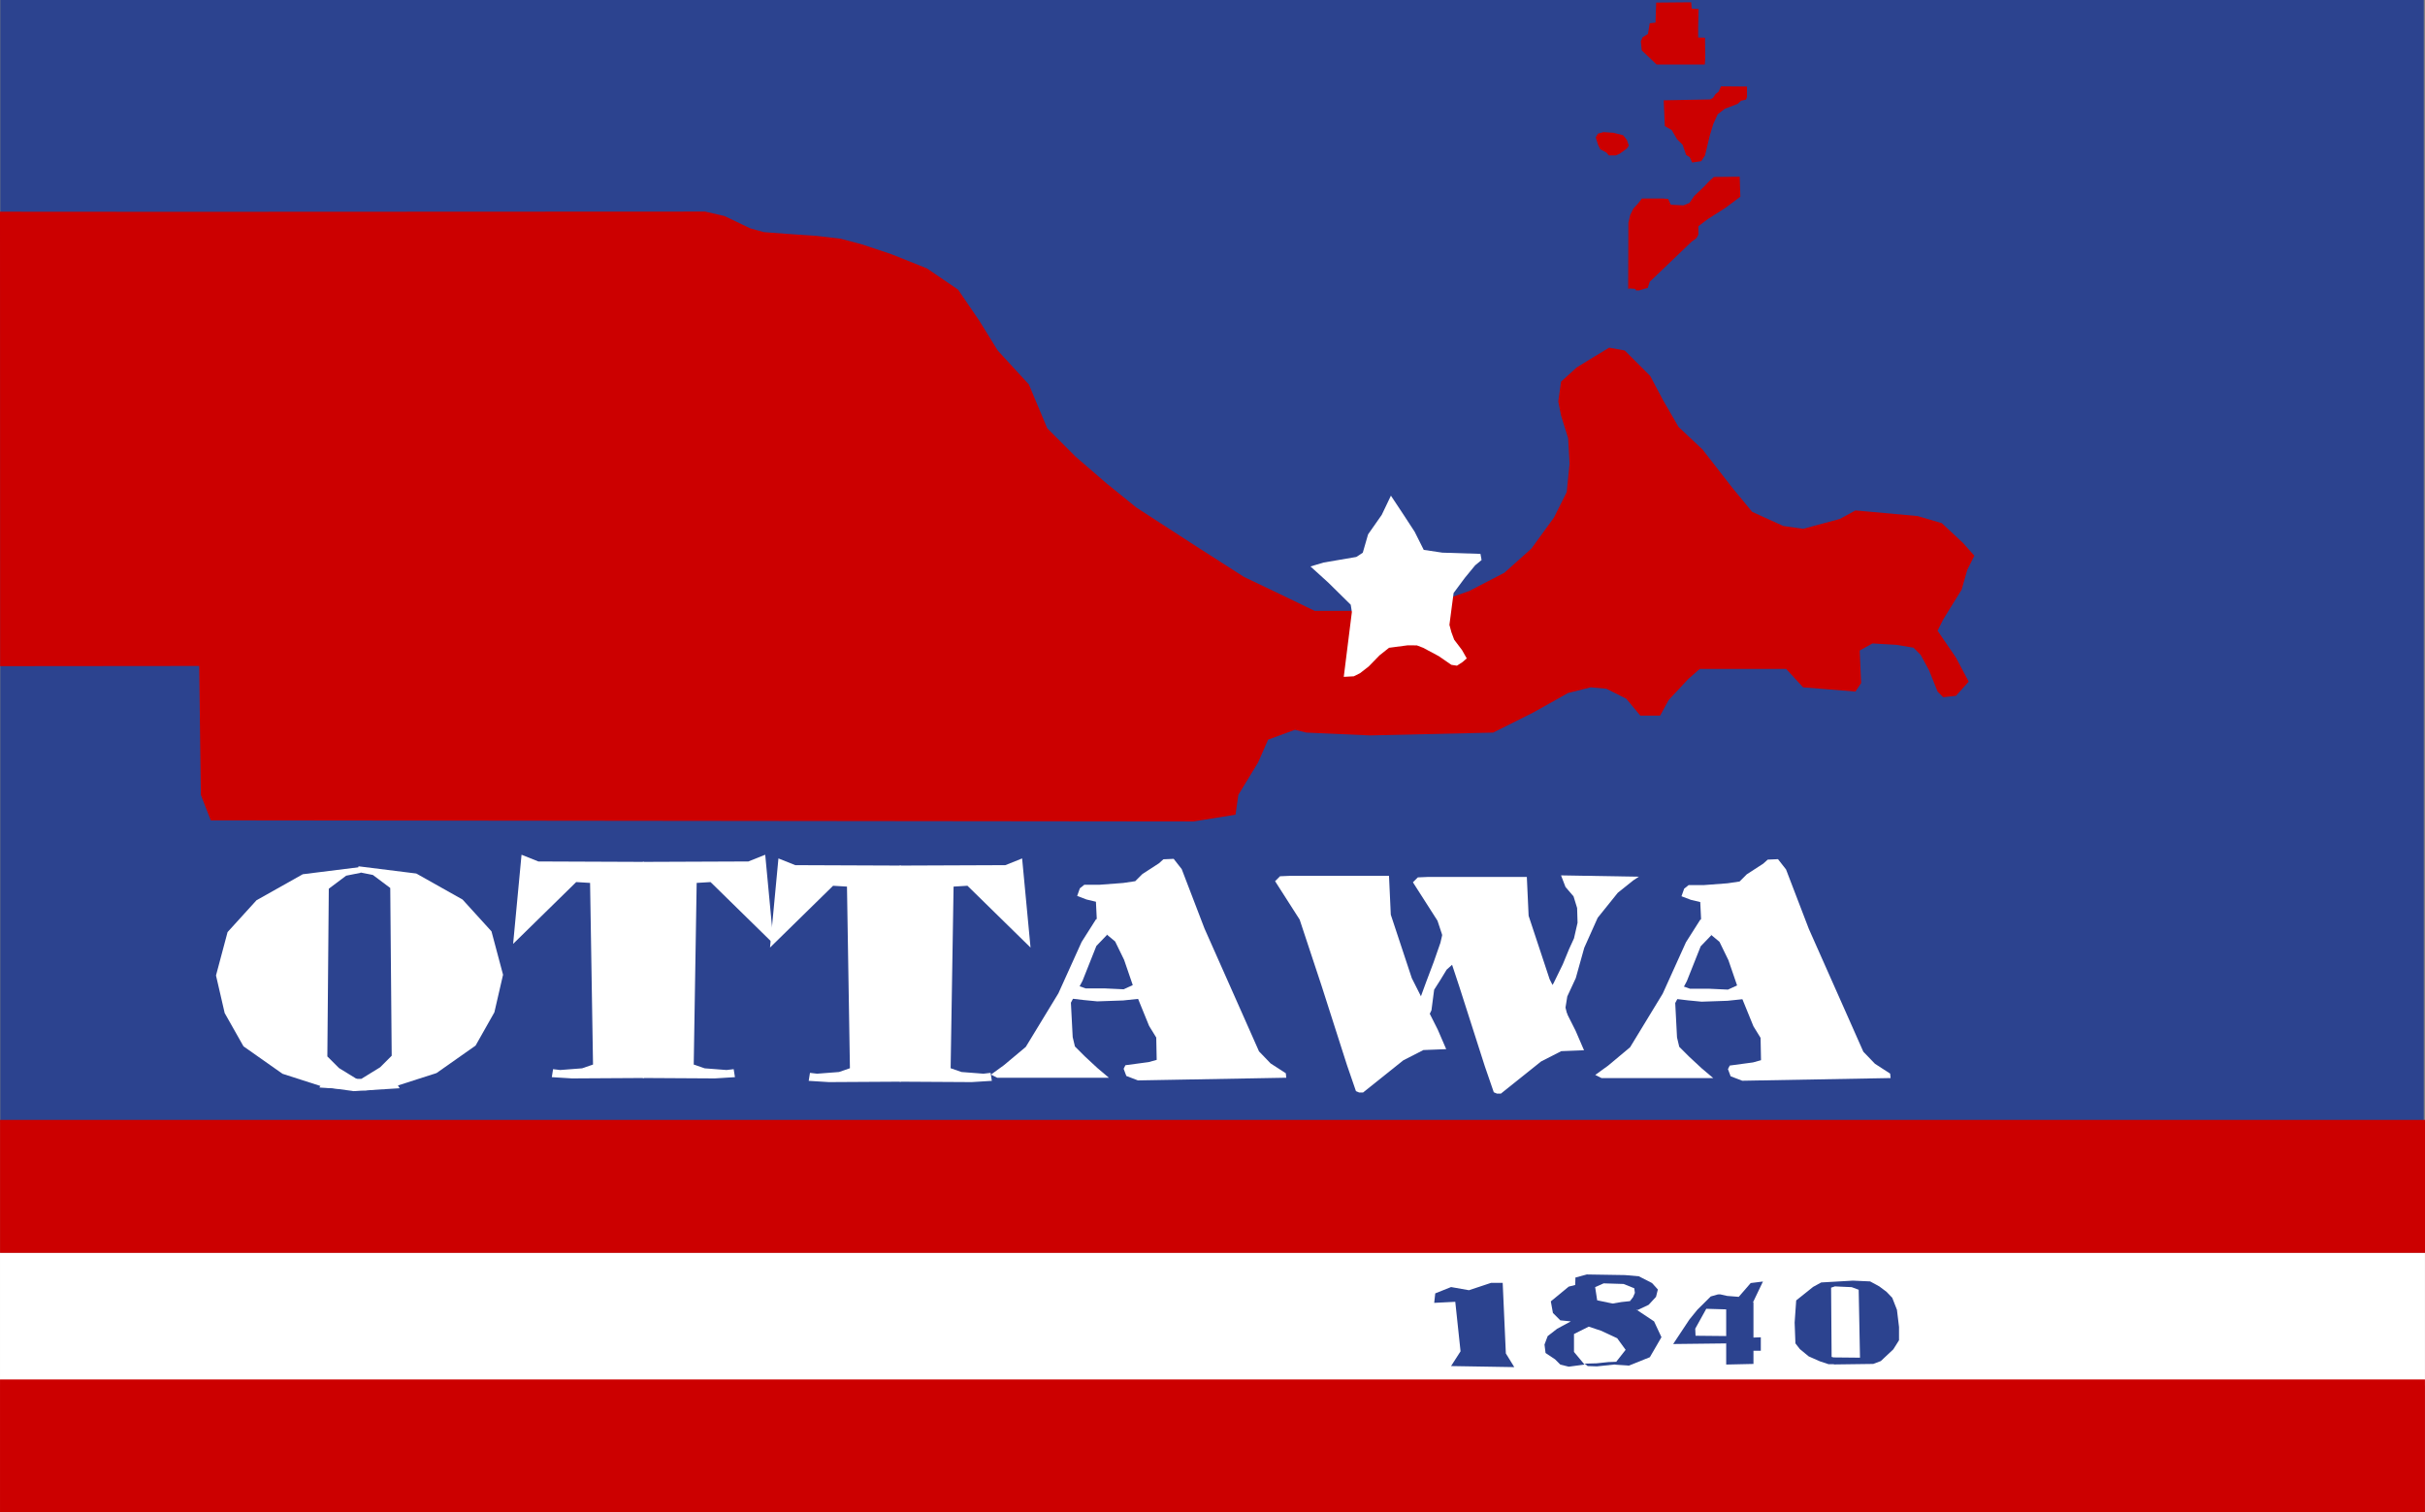 <?xml version="1.0" encoding="UTF-8" standalone="no"?>
<!-- Created with Inkscape (http://www.inkscape.org/) -->

<svg
   xmlns:dc="http://purl.org/dc/elements/1.1/"
   xmlns:cc="http://creativecommons.org/ns#"
   xmlns:rdf="http://www.w3.org/1999/02/22-rdf-syntax-ns#"
   xmlns:svg="http://www.w3.org/2000/svg"
   xmlns="http://www.w3.org/2000/svg"
   xmlns:sodipodi="http://sodipodi.sourceforge.net/DTD/sodipodi-0.dtd"
   xmlns:inkscape="http://www.inkscape.org/namespaces/inkscape"
   width="1247.99"
   height="778.448"
   id="svg2"
   version="1.1"
   inkscape:version="0.48.4 r9939"
   sodipodi:docname="New document 1">
  <rect width="100%" height="100%" fill="#808080" stroke="none"/>
  <defs
     id="defs4" />
  <sodipodi:namedview
     id="base"
     pagecolor="#ffffff"
     bordercolor="#666666"
     borderopacity="1.0"
     inkscape:pageopacity="0.0"
     inkscape:pageshadow="2"
     inkscape:zoom="0.5"
     inkscape:cx="865.58482"
     inkscape:cy="422.75081"
     inkscape:document-units="px"
     inkscape:current-layer="layer1"
     showgrid="false"
     fit-margin-top="0"
     fit-margin-left="0"
     fit-margin-right="0"
     fit-margin-bottom="0"
     inkscape:window-width="1600"
     inkscape:window-height="837"
     inkscape:window-x="-8"
     inkscape:window-y="-8"
     inkscape:window-maximized="1" />
  <g
     inkscape:label="Layer 1"
     inkscape:groupmode="layer"
     id="layer1"
     transform="translate(194.585,-109.665)">
    <rect
       style="fill:#ffffff;fill-opacity:1;fill-rule:nonzero;stroke:none"
       id="rect3987-1-7"
       width="1247.963"
       height="68.419"
       x="-194.578"
       y="754.37" />
    <rect
       style="fill:#2c438f;fill-opacity:1;fill-rule:nonzero;stroke:none"
       id="rect2996"
       width="1247.195"
       height="577.353"
       x="-194.432"
       y="109.665" />
    <path
       style="color:#000000;fill:#cc0000;fill-opacity:1;fill-rule:nonzero;stroke:none;stroke-width:1px;marker:none;visibility:visible;display:inline;overflow:visible;enable-background:accumulate"
       d="m -194.585,218.632 91.72,0.063 271.161,-0.126 10.008,2.311 13.241,6.335 6.997,1.93 12.731,0.949 14.378,0.983 12.383,1.457 10.926,2.914 15.297,5.099 18.21,7.284 16.025,10.926 10.926,16.025 9.469,15.297 16.025,17.482 9.469,22.581 14.568,14.568 16.025,13.84 15.297,12.383 30.594,19.833 24.766,15.86 16.754,8.013 19.667,9.469 14.568,0 22.581,0 25.495,-4.37 16.754,-5.827 18.21,-9.469 13.84,-12.383 11.655,-16.025 6.556,-13.112 1.457,-14.568 -0.728,-13.112 -3.642,-11.655 -1.457,-7.284 1.457,-10.198 8.013,-7.284 9.469,-5.827 7.284,-4.371 8.013,1.457 13.112,13.112 6.556,12.383 8.013,13.84 12.383,11.655 15.297,19.667 10.198,12.383 16.025,7.284 10.198,1.457 18.939,-5.099 8.013,-4.371 32.05,2.914 12.383,3.642 10.926,10.198 5.827,6.556 -3.642,7.284 -2.914,10.198 -9.469,15.297 -2.914,5.827 9.469,13.84 6.556,12.383 -6.556,7.284 -6.556,0.728 -2.914,-2.914 -4.37,-10.926 -4.371,-8.013 -3.642,-3.642 -8.741,-1.457 -12.383,-0.728 -6.556,3.642 0.728,16.754 -2.914,4.37 -26.951,-2.185 -8.741,-9.469 -10.198,0 -34.236,0 -5.827,5.099 -10.198,10.926 -4.37,8.013 -10.198,0 -7.284,-8.741 -10.198,-5.099 -8.013,-0.728 -11.655,2.914 -18.21,10.198 -20.396,10.198 -63.372,1.457 -32.779,-1.457 -5.827,-1.457 -13.84,5.099 -5.099,11.655 -10.198,16.754 -1.457,10.198 -21.571,3.477 -505.803,-0.563 -5.099,-13.112 -0.856,-66.349 -102.452,0.097 z"
       id="path3766"
       inkscape:connector-curvature="0"
       sodipodi:nodetypes="ccccccccccccccccccccccccccccccccccccccccccccccccccccccccccccccccccccccccccccccccccccccccccccccccccc" />
    <path
       style="color:#000000;fill:#cc0000;fill-opacity:1;fill-rule:nonzero;stroke:none;stroke-width:1px;marker:none;visibility:visible;display:inline;overflow:visible;enable-background:accumulate"
       d="m 644.127,258.135 2.858,0.229 0.343,0.8 1.601,0 2.972,-0.915 1.486,-0.343 1.029,-3.201 21.608,-20.693 2.401,-1.715 1.029,-1.829 0,-4.344 4.802,-3.658 9.146,-5.831 7.66,-5.716 -0.343,-10.289 -13.262,0.114 -2.058,1.829 -3.658,3.773 -4.459,4.23 -2.401,3.544 -3.087,1.258 -6.517,-0.343 -1.372,-2.972 -2.744,-0.229 -10.747,0 -1.944,2.515 -2.515,2.744 -1.601,3.315 -0.915,3.887 -0.114,34.069 z"
       id="path3768"
       inkscape:connector-curvature="0" />
    <path
       style="color:#000000;fill:#cc0000;fill-opacity:1;fill-rule:nonzero;stroke:none;stroke-width:1px;marker:none;visibility:visible;display:inline;overflow:visible;enable-background:accumulate"
       d="m 633.381,189.654 -1.258,-1.486 -3.201,-1.715 -1.143,-2.401 -1.143,-3.658 1.143,-1.944 2.858,-0.8 5.03,0.343 5.03,1.258 1.944,2.401 1.029,2.972 -1.029,1.486 -3.773,2.744 -1.944,0.8 z"
       id="path3770"
       inkscape:connector-curvature="0" />
    <path
       style="color:#000000;fill:#cc0000;fill-opacity:1;fill-rule:nonzero;stroke:none;stroke-width:1px;marker:none;visibility:visible;display:inline;overflow:visible;enable-background:accumulate"
       d="m 676.253,193.312 -1.258,-2.744 -1.829,-1.143 -1.829,-5.259 -2.858,-2.858 -2.744,-4.687 -3.544,-2.058 -0.572,-13.262 23.894,-0.457 1.486,-0.8 1.258,-1.944 1.601,-1.258 1.258,-2.744 13.376,0.114 0,5.373 -0.572,1.372 -2.515,0.572 -1.715,1.601 -6.631,2.515 -3.658,2.858 -2.287,5.03 -1.829,6.059 -2.401,10.061 -1.944,2.972 z"
       id="path3772"
       inkscape:connector-curvature="0" />
    <path
       style="color:#000000;fill:#cc0000;fill-opacity:1;fill-rule:nonzero;stroke:none;stroke-width:1px;marker:none;visibility:visible;display:inline;overflow:visible;enable-background:accumulate"
       d="m 657.961,142.894 24.809,0 0.229,-3.315 -0.114,-10.518 -3.544,-0.114 0,-5.145 0.229,-9.489 -3.544,-0.229 -0.275,-3.243 -18.017,0.156 -0.343,10.289 -2.972,0.343 -0.915,5.488 -2.744,1.715 -0.915,2.058 0.457,4.687 z"
       id="path3774"
       inkscape:connector-curvature="0"
       sodipodi:nodetypes="ccccccccccccccccc" />
    <path
       style="color:#000000;fill:#ffffff;fill-opacity:1;fill-rule:nonzero;stroke:none;stroke-width:1px;marker:none;visibility:visible;display:inline;overflow:visible;enable-background:accumulate"
       d="m 496.963,458.052 5.179,-0.288 3.165,-1.582 4.46,-3.453 5.611,-5.754 4.891,-3.884 9.627,-1.273 4.714,0.044 3.209,1.228 8.056,4.316 6.474,4.46 2.877,0.432 2.877,-1.87 2.158,-1.87 -2.446,-4.316 -4.028,-5.323 -1.439,-3.884 -1.007,-3.74 1.295,-9.926 0.863,-6.474 5.754,-7.768 5.323,-6.474 3.309,-2.733 -0.575,-3.165 -19.642,-0.631 -9.539,-1.428 -4.681,-9.329 -6.009,-9.218 -6.208,-9.362 -4.703,9.86 -7.049,10.07 -2.733,9.461 -3.309,2.158 -16.831,2.877 -6.761,2.014 9.118,8.277 11.597,11.431 0.575,3.74 z"
       id="path3794-4"
       inkscape:connector-curvature="0"
       sodipodi:nodetypes="ccccccccccccccccccccccccccccccccccccccc" />
    <path
       style="color:#000000;fill:#ffffff;fill-opacity:1;fill-rule:nonzero;stroke:none;stroke-width:1px;marker:none;visibility:visible;display:inline;overflow:visible;enable-background:accumulate"
       d="m -24.259,659.753 6.698,5.21 8.931,0 9.676,-5.954 5.954,-5.954 -0.744,-86.335 -8.931,-6.698 -7.443,-1.489 0,-2.977 29.771,3.721 23.817,13.397 14.885,16.374 5.954,22.328 -4.466,19.351 -9.676,17.118 -20.095,14.141 -20.84,6.698 -15.63,2.233 -23.817,-1.489 z"
       id="path3832"
       inkscape:connector-curvature="0" />
    <path
       style="color:#000000;fill:#ffffff;fill-opacity:1;fill-rule:nonzero;stroke:none;stroke-width:1px;marker:none;visibility:visible;display:inline;overflow:visible;enable-background:accumulate"
       d="m 5.14,660.125 -6.698,5.21 -8.931,0 -9.676,-5.954 -5.954,-5.954 0.744,-86.335 8.931,-6.698 7.443,-1.489 0,-2.977 -29.771,3.721 -23.817,13.397 -14.885,16.374 -5.954,22.328 4.466,19.351 9.676,17.118 20.095,14.141 20.84,6.698 15.63,2.233 23.817,-1.489 z"
       id="path3832-0"
       inkscape:connector-curvature="0" />
    <path
       style="color:#000000;fill:#ffffff;fill-opacity:1;fill-rule:nonzero;stroke:none;stroke-width:1px;marker:none;visibility:visible;display:inline;overflow:visible;enable-background:accumulate"
       d="m 69.485,595.488 4.328,-45.879 8.656,3.463 54.319,0.216 0,111.235 -37.006,0.217 -10.388,-0.649 0.649,-4.112 3.679,0.433 11.253,-0.866 5.627,-1.948 -1.515,-93.489 -7.142,-0.433 z"
       id="path3852"
       inkscape:connector-curvature="0" />
    <path
       style="color:#000000;fill:#ffffff;fill-opacity:1;fill-rule:nonzero;stroke:none;stroke-width:1px;marker:none;visibility:visible;display:inline;overflow:visible;enable-background:accumulate"
       d="m 203.551,595.488 -4.328,-45.879 -8.656,3.463 -54.319,0.216 0,111.235 37.006,0.216 10.388,-0.649 -0.649,-4.112 -3.679,0.433 -11.253,-0.866 -5.627,-1.948 1.515,-93.489 7.142,-0.433 z"
       id="path3852-9"
       inkscape:connector-curvature="0" />
    <path
       style="color:#000000;fill:#ffffff;fill-opacity:1;fill-rule:nonzero;stroke:none;stroke-width:1px;marker:none;visibility:visible;display:inline;overflow:visible;enable-background:accumulate"
       d="m 201.695,597.387 4.328,-45.879 8.656,3.463 54.319,0.217 0,111.235 -37.006,0.217 -10.388,-0.649 0.649,-4.112 3.679,0.433 11.253,-0.866 5.627,-1.948 -1.515,-93.489 -7.142,-0.433 z"
       id="path3852-4"
       inkscape:connector-curvature="0" />
    <path
       style="color:#000000;fill:#ffffff;fill-opacity:1;fill-rule:nonzero;stroke:none;stroke-width:1px;marker:none;visibility:visible;display:inline;overflow:visible;enable-background:accumulate"
       d="m 335.762,597.387 -4.328,-45.879 -8.656,3.463 -54.319,0.217 0,111.235 37.006,0.217 10.388,-0.649 -0.649,-4.112 -3.679,0.433 -11.253,-0.866 -5.627,-1.948 1.515,-93.489 7.142,-0.433 z"
       id="path3852-9-8"
       inkscape:connector-curvature="0" />
    <path
       style="color:#000000;fill:#ffffff;fill-opacity:1;fill-rule:nonzero;stroke:none;stroke-width:1px;marker:none;visibility:visible;display:inline;overflow:visible;enable-background:accumulate"
       d="m 318.605,664.389 57.482,0 -5.978,-5.058 -6.438,-5.978 -5.058,-5.058 -1.15,-4.829 -0.92,-17.704 5.978,-11.266 7.128,-17.934 5.518,-5.748 -5.518,-8.277 -7.588,11.956 -11.956,26.442 -16.785,27.591 -11.266,9.427 -6.668,4.829 z"
       id="path3893"
       inkscape:connector-curvature="0" />
    <path
       style="color:#000000;fill:#ffffff;fill-opacity:1;fill-rule:nonzero;stroke:none;stroke-width:1px;marker:none;visibility:visible;display:inline;overflow:visible;enable-background:accumulate"
       d="m 369.879,583.224 -0.46,-9.427 -4.828,-1.15 -4.829,-1.839 1.38,-3.909 2.299,-1.839 7.818,0 12.186,-0.92 6.208,-0.92 3.679,-3.679 8.507,-5.518 2.299,-2.069 5.288,-0.23 4.139,5.288 11.726,30.58 20.004,45.066 8.047,18.164 5.978,6.208 7.818,5.058 0.23,2.299 -76.336,1.38 -5.978,-2.299 -1.38,-3.679 0.92,-1.839 11.956,-1.609 4.139,-1.15 -0.23,-11.496 -3.679,-5.978 -7.588,-18.624 -5.288,-15.405 -4.599,-9.427 -5.518,-4.599 -2.529,-3.679 z"
       id="path3897"
       inkscape:connector-curvature="0" />
    <path
       style="color:#000000;fill:#ffffff;fill-opacity:1;fill-rule:nonzero;stroke:none;stroke-width:1px;marker:none;visibility:visible;display:inline;overflow:visible;enable-background:accumulate"
       d="m 357.233,623.692 5.748,0.69 7.128,0.69 13.336,-0.46 8.737,-0.92 -2.989,-7.358 -5.518,2.529 -9.887,-0.46 -9.657,0 -5.288,-1.839 z"
       id="path3899"
       inkscape:connector-curvature="0" />
    <path
       style="color:#000000;fill:#ffffff;fill-opacity:1;fill-rule:nonzero;stroke:none;stroke-width:1px;marker:none;visibility:visible;display:inline;overflow:visible;enable-background:accumulate"
       d="m 461.62,563.221 12.646,19.774 11.266,34.029 13.106,40.927 4.599,13.336 1.609,0.69 2.069,0 20.694,-16.555 10.347,-5.288 11.726,-0.46 -4.369,-10.117 -13.336,-26.442 -10.807,-32.65 -0.92,-20.004 -50.814,0 -5.288,0.23 z"
       id="path3901"
       inkscape:connector-curvature="0" />
    <path
       style="color:#000000;fill:#ffffff;fill-opacity:1;fill-rule:nonzero;stroke:none;stroke-width:1px;marker:none;visibility:visible;display:inline;overflow:visible;enable-background:accumulate"
       d="m 532.553,563.795 12.646,19.774 11.266,34.029 13.106,40.927 4.599,13.336 1.609,0.69 2.069,0 20.694,-16.555 10.347,-5.288 11.726,-0.46 -4.369,-10.117 -13.336,-26.442 -10.807,-32.65 -0.92,-20.004 -50.814,0 -5.288,0.23 z"
       id="path3901-8"
       inkscape:connector-curvature="0" />
    <path
       style="color:#000000;fill:#ffffff;fill-opacity:1;fill-rule:nonzero;stroke:none;stroke-width:1px;marker:none;visibility:visible;display:inline;overflow:visible;enable-background:accumulate"
       d="m 535.887,624.611 3.449,-9.427 3.909,-10.347 3.449,-9.887 1.609,-6.898 5.978,16.785 -4.369,3.909 -3.219,5.288 -3.219,5.058 -1.38,10.577 -3.219,6.668 z"
       id="path3921"
       inkscape:connector-curvature="0" />
    <path
       style="color:#000000;fill:#ffffff;fill-opacity:1;fill-rule:nonzero;stroke:none;stroke-width:1px;marker:none;visibility:visible;display:inline;overflow:visible;enable-background:accumulate"
       d="m 612.223,632.889 -1.15,-4.599 0.92,-5.748 4.369,-9.427 4.369,-15.635 6.898,-15.405 10.347,-12.876 8.047,-6.438 2.759,-1.839 -40.008,-0.69 2.299,5.978 4.139,4.828 1.839,5.978 0.23,7.588 -1.839,8.047 -2.529,5.518 -3.219,7.818 -4.829,9.887 -2.759,3.679 z"
       id="path3923"
       inkscape:connector-curvature="0" />
    <path
       style="color:#000000;fill:#ffffff;fill-opacity:1;fill-rule:nonzero;stroke:none;stroke-width:1px;marker:none;visibility:visible;display:inline;overflow:visible;enable-background:accumulate"
       d="m 629.61,664.559 57.482,0 -5.978,-5.058 -6.438,-5.978 -5.058,-5.058 -1.15,-4.829 -0.92,-17.704 5.978,-11.266 7.128,-17.934 5.518,-5.748 -5.518,-8.277 -7.588,11.956 -11.956,26.442 -16.785,27.591 -11.266,9.427 -6.668,4.829 z"
       id="path3893-2"
       inkscape:connector-curvature="0" />
    <path
       style="color:#000000;fill:#ffffff;fill-opacity:1;fill-rule:nonzero;stroke:none;stroke-width:1px;marker:none;visibility:visible;display:inline;overflow:visible;enable-background:accumulate"
       d="m 680.884,583.394 -0.46,-9.427 -4.828,-1.15 -4.829,-1.839 1.38,-3.909 2.299,-1.839 7.818,0 12.186,-0.92 6.208,-0.92 3.679,-3.679 8.507,-5.518 2.299,-2.069 5.288,-0.23 4.139,5.288 11.726,30.58 20.004,45.066 8.047,18.164 5.978,6.208 7.818,5.058 0.23,2.299 -76.336,1.38 -5.978,-2.299 -1.38,-3.679 0.92,-1.839 11.956,-1.609 4.139,-1.15 -0.23,-11.496 -3.679,-5.978 -7.588,-18.624 -5.288,-15.405 -4.599,-9.427 -5.518,-4.599 -2.529,-3.679 z"
       id="path3897-4"
       inkscape:connector-curvature="0" />
    <path
       style="color:#000000;fill:#ffffff;fill-opacity:1;fill-rule:nonzero;stroke:none;stroke-width:1px;marker:none;visibility:visible;display:inline;overflow:visible;enable-background:accumulate"
       d="m 668.238,623.861 5.748,0.69 7.128,0.69 13.336,-0.46 8.737,-0.92 -2.989,-7.358 -5.518,2.529 -9.887,-0.46 -9.657,0 -5.288,-1.839 z"
       id="path3899-5"
       inkscape:connector-curvature="0" />
    <path
       style="color:#000000;fill:#2c438f;fill-opacity:1;fill-rule:nonzero;stroke:none;stroke-width:1px;marker:none;visibility:visible;display:inline;overflow:visible;enable-background:accumulate"
       d="m 552.182,812.797 32.534,0.542 -4.338,-7.049 -1.627,-36.33 -5.965,0 -11.387,3.796 -9.218,-1.627 -8.134,3.253 -0.542,4.88 10.845,-0.542 2.711,25.485 z"
       id="path3949"
       inkscape:connector-curvature="0" />
    <path
       style="color:#000000;fill:#2c438f;fill-opacity:1;fill-rule:nonzero;stroke:none;stroke-width:1px;marker:none;visibility:visible;display:inline;overflow:visible;enable-background:accumulate"
       d="m 620.869,812.028 -5.422,-6.507 0,-9.218 7.591,-3.796 6.507,2.169 8.134,3.796 4.338,5.965 -5.965,7.591 7.591,0.542 10.845,-4.338 5.965,-10.302 -3.796,-8.134 -9.76,-6.507 -9.218,-2.169 -10.302,-2.169 -1.084,-7.049 -4.88,-2.169 -8.676,2.169 -9.218,7.591 1.084,5.965 3.796,3.796 5.422,0.542 -7.049,3.796 -4.88,3.796 -1.627,4.338 0.542,4.338 4.88,3.253 2.711,2.711 4.338,1.084 z"
       id="path3951"
       inkscape:connector-curvature="0" />
    <path
       style="color:#000000;fill:#2c438f;fill-opacity:1;fill-rule:nonzero;stroke:none;stroke-width:1px;marker:none;visibility:visible;display:inline;overflow:visible;enable-background:accumulate"
       d="m 648.2,783.945 5.677,-2.681 3.785,-4.1 0.946,-3.785 -2.996,-3.312 -6.781,-3.469 -7.096,-0.631 -19.711,-0.315 -5.835,1.577 -0.158,5.204 10.408,-0.315 4.258,-1.892 10.25,0.315 5.519,2.208 0.315,2.365 -0.946,2.208 -1.577,2.05 -4.415,0.473 -6.465,1.104 z"
       id="path3953"
       inkscape:connector-curvature="0" />
    <path
       style="color:#000000;fill:#2c438f;fill-opacity:1;fill-rule:nonzero;stroke:none;stroke-width:1px;marker:none;visibility:visible;display:inline;overflow:visible;enable-background:accumulate"
       d="m 620.919,811.541 6.15,-0.158 5.992,-0.631 3.942,-0.158 0.631,1.262 -10.408,1.104 -4.731,-0.158 z"
       id="path3955"
       inkscape:connector-curvature="0" />
    <path
       style="color:#000000;fill:#2c438f;fill-opacity:1;fill-rule:nonzero;stroke:none;stroke-width:1px;marker:none;visibility:visible;display:inline;overflow:visible;enable-background:accumulate"
       d="m 693.773,812.014 14.035,-0.315 0,-31.696 -14.035,-0.158 z"
       id="path3959"
       inkscape:connector-curvature="0" />
    <path
       style="color:#000000;fill:#2c438f;fill-opacity:1;fill-rule:nonzero;stroke:none;stroke-width:1px;marker:none;visibility:visible;display:inline;overflow:visible;enable-background:accumulate"
       d="m 707.492,798.138 4.1,-0.158 0,6.938 -4.888,0 z"
       id="path3961"
       inkscape:connector-curvature="0" />
    <path
       style="color:#000000;fill:#2c438f;fill-opacity:1;fill-rule:nonzero;stroke:none;stroke-width:1px;marker:none;visibility:visible;display:inline;overflow:visible;enable-background:accumulate"
       d="m 693.93,801.134 0.158,-3.785 -16.085,-0.158 -0.158,-3.627 5.677,-10.25 10.723,0.315 13.288,-3.564 5.162,-10.786 -6.308,0.788 -6.15,7.096 -5.992,-0.473 -3.469,-0.788 -1.226,0.007 -3.716,1.055 -6.885,6.824 -4.1,5.046 -8.358,12.615 z"
       id="path3963"
       inkscape:connector-curvature="0"
       sodipodi:nodetypes="cccccccccccccccccc" />
    <rect
       style="fill:#cc0000;fill-opacity:1;fill-rule:nonzero;stroke:none"
       id="rect3987"
       width="1247.963"
       height="68.419"
       x="-194.557"
       y="686.096" />
    <rect
       style="fill:#cc0000;fill-opacity:1;fill-rule:nonzero;stroke:none"
       id="rect3987-1"
       width="1247.963"
       height="68.419"
       x="-194.578"
       y="819.694" />
    <path
       style="color:#000000;fill:#2c438f;fill-opacity:1;fill-rule:nonzero;stroke:none;stroke-width:1px;marker:none;visibility:visible;display:inline;overflow:visible;enable-background:accumulate"
       d="m 748.03,808.081 -0.27,-35.635 2.009,-0.67 2.546,0.134 6.028,0.268 3.617,1.34 0.67,34.966 -13.665,-0.134 0.266,3.617 20.229,-0.268 3.885,-1.474 6.43,-6.029 2.947,-4.689 0,-6.832 -1.071,-8.842 -2.411,-6.163 -2.947,-3.081 -3.751,-2.813 -4.689,-2.545 -8.842,-0.402 -16.344,0.938 -4.153,2.277 -8.708,6.966 -0.804,11.387 0.402,10.717 2.277,2.947 4.555,3.751 5.76,2.545 4.421,1.474 4.153,0 -0.536,-3.215 z"
       id="path4043"
       inkscape:connector-curvature="0" />
  </g>
</svg>
